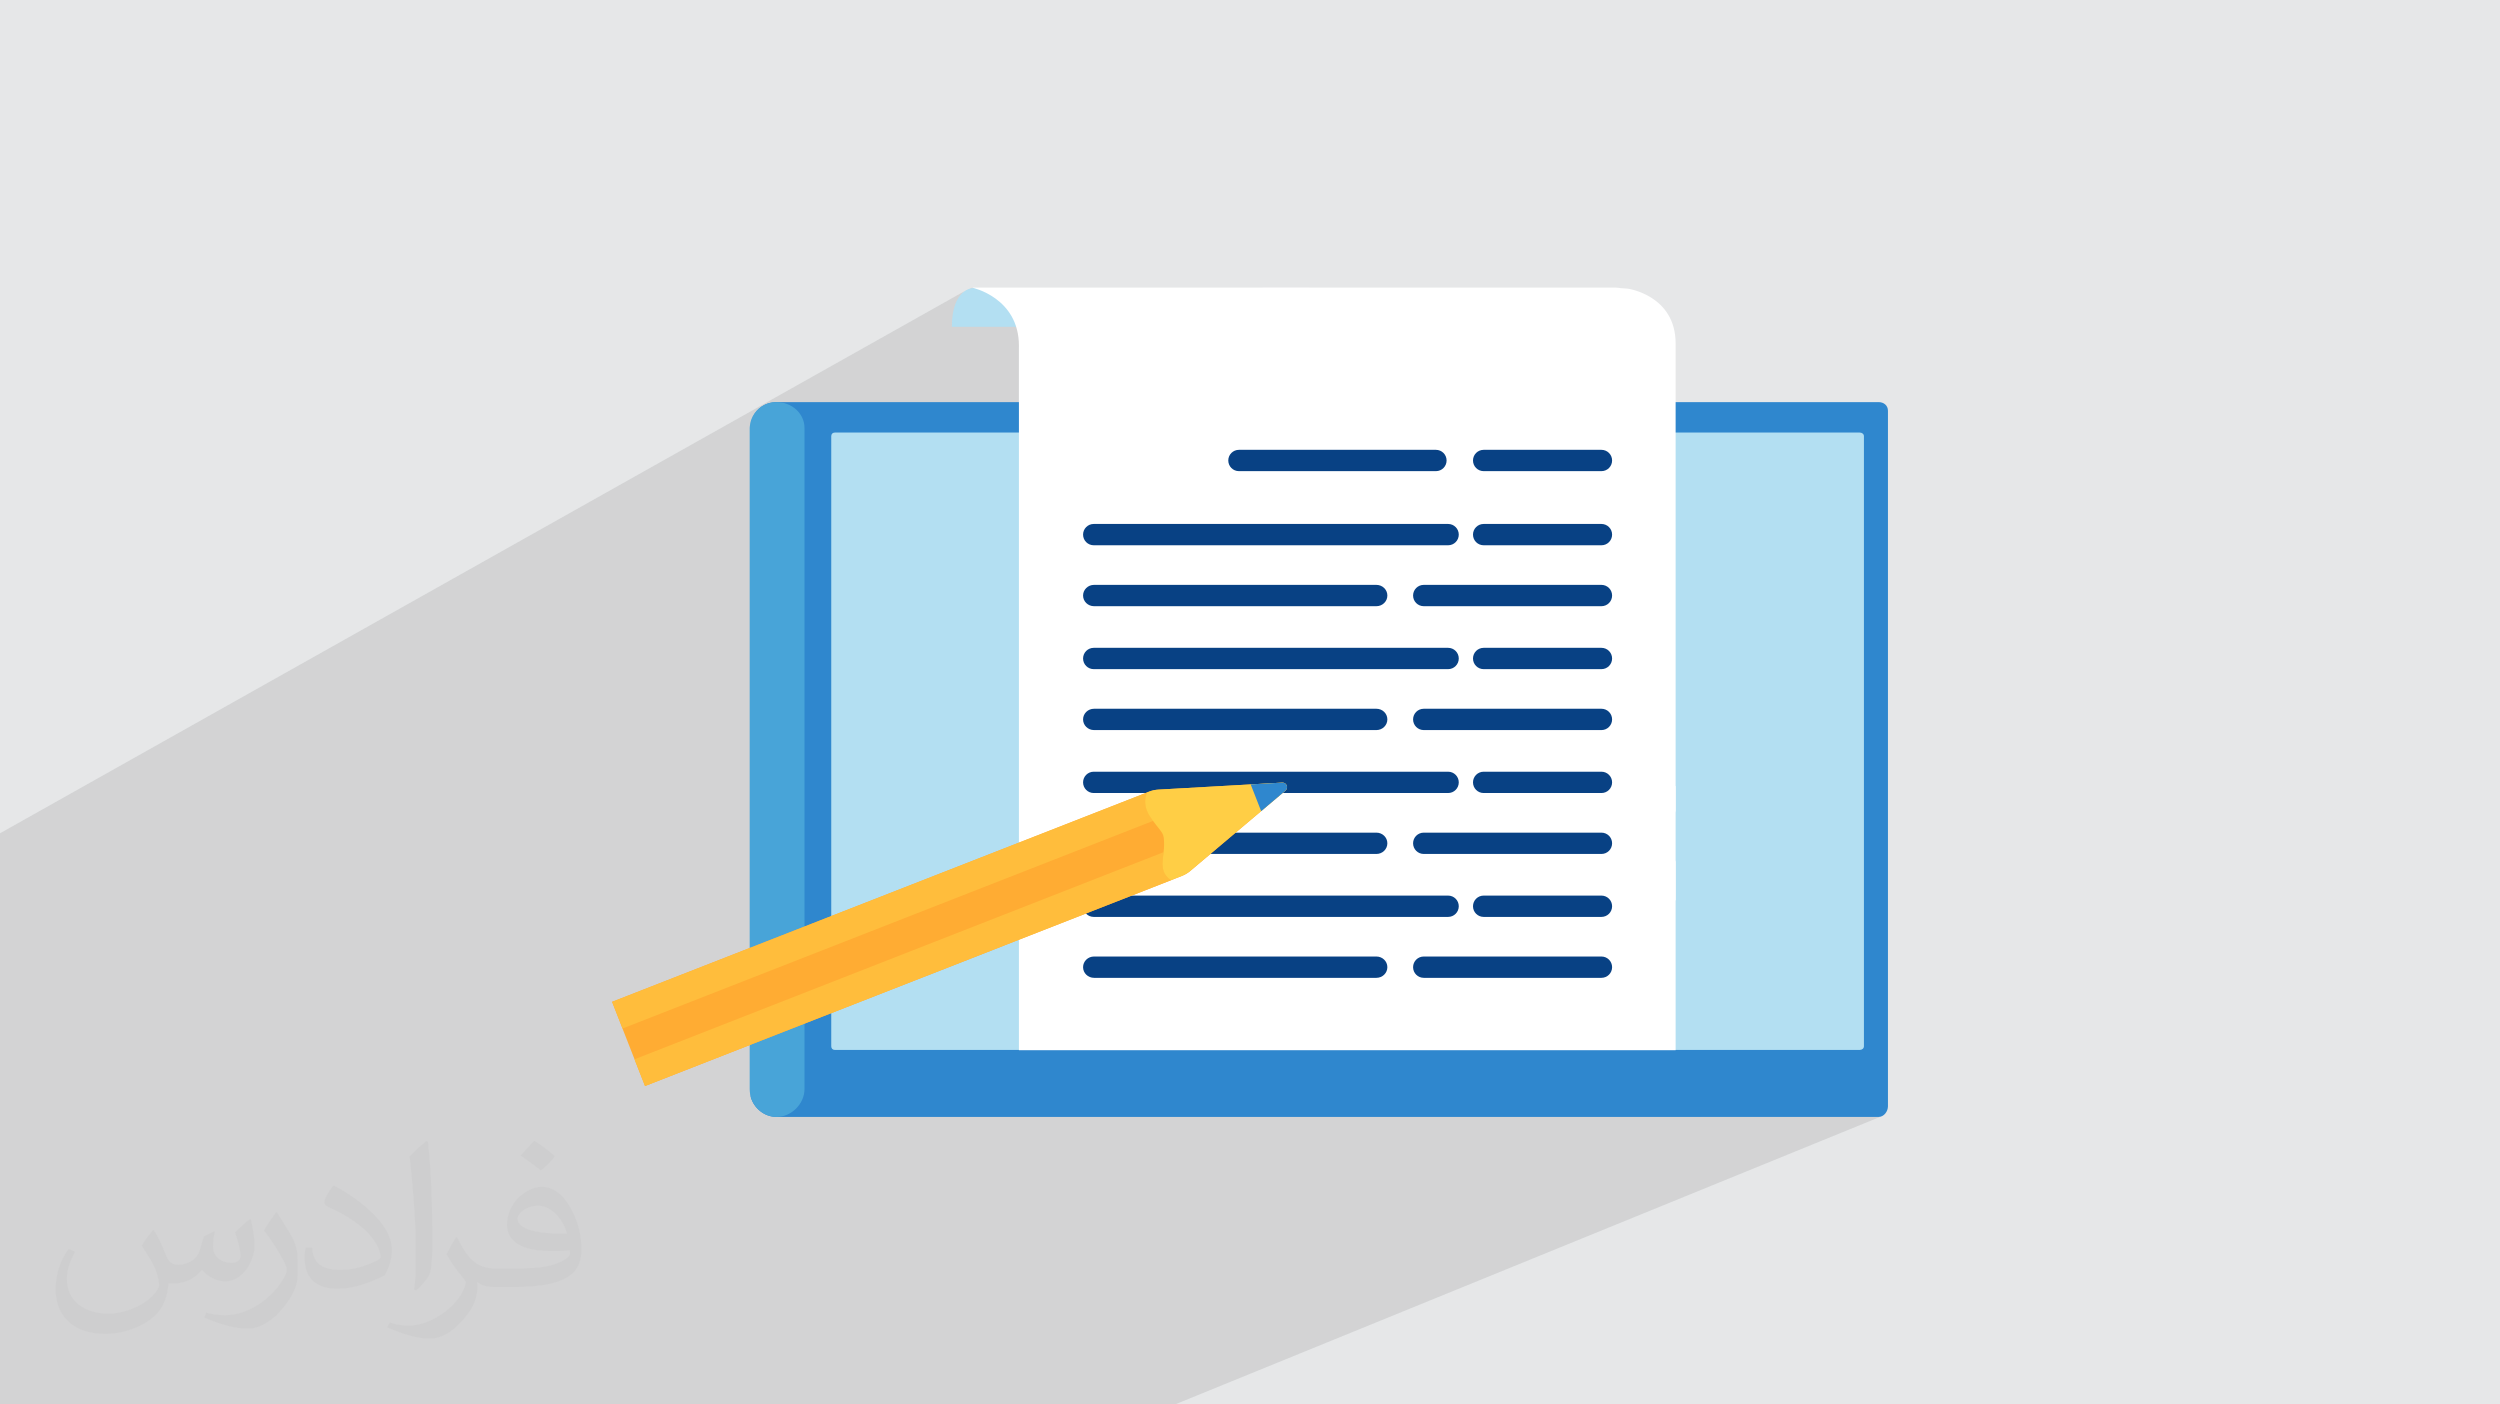 <?xml version="1.0" encoding="UTF-8"?>
<!DOCTYPE svg PUBLIC "-//W3C//DTD SVG 1.1//EN" "http://www.w3.org/Graphics/SVG/1.1/DTD/svg11.dtd">
<!-- Creator: CorelDRAW 2020 (64-Bit) -->
<svg xmlns="http://www.w3.org/2000/svg" xml:space="preserve" width="94.192mm" height="52.917mm" version="1.1" style="shape-rendering:geometricPrecision; text-rendering:geometricPrecision; image-rendering:optimizeQuality; fill-rule:evenodd; clip-rule:evenodd"
viewBox="0 0 9404.92 5283.66"
 xmlns:xlink="http://www.w3.org/1999/xlink"
 xmlns:xodm="http://www.corel.com/coreldraw/odm/2003">
 <defs>
  <style type="text/css">
   <![CDATA[
    .fil0 {fill:#E6E7E8}
    .fil7 {fill:#084184;fill-rule:nonzero}
    .fil3 {fill:#2F87CE;fill-rule:nonzero}
    .fil5 {fill:#48A4D8;fill-rule:nonzero}
    .fil13 {fill:#8B9372;fill-rule:nonzero}
    .fil4 {fill:#B3DFF2;fill-rule:nonzero}
    .fil9 {fill:#D9D69B;fill-rule:nonzero}
    .fil12 {fill:#FE9F53;fill-rule:nonzero}
    .fil8 {fill:#FFAC33;fill-rule:nonzero}
    .fil11 {fill:#FFBD3C;fill-rule:nonzero}
    .fil14 {fill:#FFCE45;fill-rule:nonzero}
    .fil10 {fill:#FFE6A2;fill-rule:nonzero}
    .fil6 {fill:white;fill-rule:nonzero}
    .fil2 {fill:#373435;fill-opacity:0.031}
    .fil1 {fill:#2B2A29;fill-opacity:0.102}
   ]]>
  </style>
 </defs>
 <g id="Layer_x0020_1">
  <polygon class="fil0" points="-0,0 9404.92,0 9404.92,5283.66 -0,5283.66 "/>
  <polygon class="fil1" points="3778.23,5283.66 3171.29,5283.66 2581.9,5283.66 2366.09,5283.66 2313.28,5283.66 2305.24,5283.66 2197.64,5283.66 2019.98,5283.66 1910.8,5283.66 1860.01,5283.66 1747.51,5283.66 1732.34,5283.66 1618.18,5283.66 1610.01,5283.66 1602.43,5283.66 1567.93,5283.66 1455.64,5283.66 1453.5,5283.66 1409.24,5283.66 1406.9,5283.66 1392.93,5283.66 1364.3,5283.66 1359.75,5283.66 1356.81,5283.66 1297.51,5283.66 1248.67,5283.66 1148.39,5283.66 1148.37,5283.66 1029.25,5283.66 982.33,5283.66 943.24,5283.66 875.81,5283.66 732.07,5283.66 728.9,5283.66 721.39,5283.66 685.7,5283.66 625.6,5283.66 605.83,5283.66 605.69,5283.66 602.58,5283.66 577.45,5283.66 557.46,5283.66 543.76,5283.66 519.61,5283.66 511.44,5283.66 504.82,5283.66 498.06,5283.66 497.38,5283.66 487.02,5283.66 453.78,5283.66 392.88,5283.66 370.77,5283.66 369.02,5283.66 326.52,5283.66 307.77,5283.66 249.02,5283.66 248.17,5283.66 247.89,5283.66 247.7,5283.66 247.67,5283.66 247.45,5283.66 247.37,5283.66 242.11,5283.66 242.09,5283.66 241.53,5283.66 241,5283.66 225.83,5283.66 225.45,5283.66 207.93,5283.66 207.58,5283.66 202.44,5283.66 190.07,5283.66 189.75,5283.66 158.99,5283.66 146.1,5283.66 145.78,5283.66 98.56,5283.66 98.28,5283.66 95.74,5283.66 87.97,5283.66 64.56,5283.66 57.97,5283.66 39.43,5283.66 27.82,5283.66 27.3,5283.66 5.27,5283.66 -0,5283.66 -0,5273.43 -0,5271.87 -0,5271.86 -0,5256.01 -0,5249.16 -0,5237.1 -0,5236.53 -0,5233.52 -0,5231.61 -0,5215.85 -0,5213.57 -0,5188.06 -0,5179.94 -0,5179.73 -0,5167.73 -0,5166.02 -0,5164.81 -0,5164.59 -0,5154.17 -0,5139.78 -0,5137.74 -0,5134.13 -0,5133.47 -0,5125.67 -0,5121.71 -0,5119.58 -0,5084.39 -0,5079.16 -0,5079.09 -0,5078.87 -0,5060.4 -0,5060.32 -0,5002.6 -0,5000.8 -0,5000.73 -0,4998.23 -0,4997.56 -0,4982.42 -0,4976.89 -0,4943.16 -0,4934.03 -0,4927.74 -0,4923.84 -0,4903.99 -0,4903.98 -0,4851.67 -0,4849.06 -0,4847.89 -0,4828.71 -0,4807.98 -0,4778.36 -0,4776.95 -0,4770.06 -0,4756.94 -0,4755.1 -0,4751.29 -0,4749.68 -0,4724.15 -0,4719.96 -0,4708.27 -0,4700.1 -0,4526.23 -0,4526.14 -0,4522.2 -0,4522.11 -0,4521.04 -0,4500.83 -0,4450.85 -0,4322.63 -0,4318.23 -0,4130.68 -0,4126.42 -0,4124.7 -0,4120.37 -0,3415.58 -0,3413.62 -0,3364.32 -0,3362.34 -0,3228.9 -0,3189.54 -0,3184.47 -0,3184.32 -0,3139.13 -0,3139.04 -0,3137.24 -0,3134.76 3634.23,1092.11 3627.19,1096.74 3619.91,1102.84 3619.64,1103.13 3657.16,1082.04 3659.14,1082.5 3664.72,1083.99 3673.4,1086.65 3684.66,1090.66 3697.98,1096.16 3712.84,1103.33 3728.73,1112.31 3745.15,1123.26 3761.57,1136.34 3777.46,1151.72 3792.32,1169.54 3805.64,1189.96 3816.9,1213.15 3822.28,1229.36 3967.03,1229.36 3833.14,1303.15 3833.14,1627.29 6996.47,1627.29 6999.48,1627.54 7002.35,1628.24 7004.98,1629.4 7007.31,1630.97 7009.25,1632.93 7010.74,1635.23 7011.68,1637.87 7012.01,1640.81 7012.01,3936.16 7011.68,3939.08 7010.74,3941.72 7009.25,3944.05 7007.31,3946.03 7004.98,3947.62 7002.35,3948.81 6394.57,4201.91 7066.97,4201.91 7074.25,4201 7080.96,4198.42 4419.72,5283.66 4414.72,5283.66 3796.88,5283.66 "/>
  <path class="fil2" d="M578.49 4627.69c17.95,27.21 29.6,53.36 40.96,82.43 8.45,16.91 12.93,48.09 52.57,48.09 11.61,0 28.28,-3.42 43.06,-11.61 16.63,-8.73 29.32,-21.94 35.94,-42l15.85 -53.36 38.57 -19.02 2.64 2.64c-5.27,20.09 -6.59,39.36 -6.59,54.43 0,44.63 38.57,61.56 69.22,61.56 17.95,0 34.09,-8.73 34.09,-25.11 0,-21.13 -8.98,-57.06 -20.62,-89.29 17.95,-17.95 35.94,-35.94 56.53,-50.47l3.17 1.6c8.98,38.04 14,75.56 14,100.66 0,24.57 -10.83,51.79 -19.81,69.49 -18.49,34.87 -51.25,62.62 -90.87,62.62 -30.1,0 -63.65,-15.07 -86.66,-43.06l-1.32 0c-21.66,26.96 -55.22,51.25 -108.86,51.25l-16.63 0c-2.64,35.41 -10.29,60.49 -21.94,82.95 -31.95,62.34 -126.81,106.47 -216.1,106.47 -124.17,0 -186.51,-71.59 -186.51,-166.96 0,-58.91 19.27,-113.6 48.88,-152.42l24.29 10.04c-18.49,35.41 -30.91,68.68 -30.91,101.45 0,89.29 72.66,131.83 156.4,131.83 77.68,0 173.83,-49.41 191.28,-106.72 -6.59,-62.62 -30.1,-91.93 -66.04,-148.99 10.83,-19.02 24.83,-38.04 42.28,-58.38l3.17 0 0 0 0 0 -0.02 -0.09zm1432.13 -336.04c26.15,16.39 51.79,35.66 76.87,57.85 -14,19.81 -31.45,37.79 -53.11,53.64 -25.11,-20.34 -50.19,-37.79 -75.84,-56.27 17.42,-19.55 34.62,-38.29 52.04,-55.22l0 0 0 0 0 0 0 0 0 0 0.03 0zm13.47 244.11c-42.28,0 -76.87,27.75 -76.87,48.34 0,44.13 84.53,57.85 185.72,57.31 -12.68,-51.79 -57.06,-105.68 -108.86,-105.68l0.01 0.03zm-94.86 236.19c54.96,0 103.04,-1.6 139.74,-10.83 40.96,-10.29 75.56,-30.91 75.56,-45.17 0,-3.7 0,-8.19 -1.32,-11.89 -22.98,2.11 -49.41,2.11 -72.38,2.11 -74.49,0 -131.55,-16.91 -154.02,-58.66 -5.55,-11.61 -9.51,-24.57 -9.51,-39.36 0,-40.43 17.42,-79.79 48.09,-107 25.61,-22.45 53.89,-36.44 82.67,-36.44 52.04,0 93.51,41.75 122.57,107.54 15.85,35.94 26.68,77.4 26.68,129.72 0,34.87 -9.51,64.19 -31.17,85.85 -40.43,39.11 -114.92,53.89 -229.04,53.89l-51.79 0 0 0 -13.47 0c-28.28,0 -48.62,-5.02 -64.72,-17.42l-2.64 0c0.79,6.59 1.32,12.93 1.32,19.02 0,25.61 -8.45,58.38 -25.61,84.53 -50.72,75.3 -105.68,108.04 -153.24,108.04 -48.09,0 -107,-18.49 -160.11,-42.54l9.51 -18.49c17.17,7.13 40.96,11.89 73.7,11.89 85.85,0 198.66,-82.43 212.66,-163 -3.17,-6.59 -8.98,-15.32 -17.17,-24.57 -25.11,-29.85 -40.96,-54.68 -55.75,-80.83 12.68,-25.11 24.29,-45.17 35.13,-63.4l4.49 -0.53c36.72,74.77 69.99,117.55 144.23,117.55l11.61 0 0 0 53.89 0 0 0 0 0 0 0 0 0 0 0 0.09 0.01zm-371.98 79c6.34,-34.34 6.87,-72.91 6.87,-108.86l0 -53.36c0,-99.6 -12.68,-244.36 -22.98,-338.68 17.95,-19.27 43.06,-42 62.87,-57.31l5.81 1.6c13.47,118.62 16.63,256 16.63,383.06 0,33.3 -1.32,65.79 -4.49,89.55 -1.85,30.1 -19.27,52.83 -56.53,87.7l-8.19 -3.7zm-382.8 -157.19c1.85,46.77 24.83,83.49 105.15,83.49 49.93,0 92.19,-12.93 138.96,-35.13 8.45,-3.7 12.93,-8.73 12.93,-12.93 0,-29.32 -22.45,-68.15 -60.23,-103.55 -36.72,-33.3 -85.34,-62.62 -130.76,-82.18 -15.6,-6.59 -20.62,-13.47 -20.62,-20.09 0,-13.47 17.95,-41.75 32.77,-62.09l5.02 -0.53c52.04,27.21 110.17,67.64 153.24,112.53 39.11,41.47 63.4,83.49 63.4,129.19 0,33.81 -10.29,65.51 -26.96,95.11 -57.06,28.79 -117.83,50.72 -178.06,50.72 -73.17,0 -123.1,-34.34 -123.1,-114.92 0,-8.73 0,-22.19 3.17,-39.64l25.11 0 0 0 0 0 0 0 0 0 0 0 -0.02 0zm-132.37 -132.9l45.45 73.45c16.63,27.21 32.23,56.81 32.23,103.55l0 59.7c0,48.34 -30.91,100.13 -80.83,151.38 -39.11,34.62 -73.7,49.41 -105.68,49.41 -47.55,0 -101.98,-14.79 -164.85,-41.75l7.13 -18.49c19.81,5.27 42.79,9.77 71.06,9.77 90.36,-0.53 182.8,-66.57 225.08,-147.15 5.02,-9.26 6.87,-17.95 6.87,-24.04 0,-9.26 -5.02,-19.55 -8.98,-28.79 -22.98,-43.31 -48.62,-82.95 -76.87,-119.68 14.79,-23.25 29.6,-45.7 45.7,-67.9l3.7 0.53 0 0 0 0 0 0 0 0 0 0 -0.02 0.01z"/>
  <g id="_2633123467056">
   <path class="fil3" d="M7102.42 1545.33l0 2616.28c0,20.02 -15.41,40.3 -35.45,40.3l-4145.46 0c-45.95,0 -85.97,-33.12 -97.43,-75.49l0 -2523.78c3.81,-36 22.69,-65.02 51.99,-79.65 1.18,-0.62 2.44,-1.15 3.65,-1.68 11.08,-4.97 23.46,-7.96 36.76,-8.53 1.66,-0.07 3.33,-0.12 5.02,-0.12l4145.46 0c20.04,0 35.45,12.64 35.45,32.66z"/>
   <path class="fil4" d="M7012.01 1640.81l0 2295.35c0,8.13 -7.37,13.64 -15.55,13.64l-3855.92 0c-8.18,0 -13.41,-5.51 -13.41,-13.64l0 -2295.35c0,-8.19 5.23,-13.52 13.41,-13.52l3855.92 0c8.18,0 15.55,5.33 15.55,13.52z"/>
   <path class="fil5" d="M3026.53 1610.42l0 2486.14c0,55.93 -49.05,105.35 -104.87,105.35l-0.15 0c-45.95,0 -84.76,-32.43 -96.98,-74.8 -1.99,-6.67 -3.31,-13.94 -3.85,-21.05 -0.24,-2.55 -0.42,-6.87 -0.42,-9.51l0 -2486.14c0,-2.64 0.18,-3.46 0.42,-6.03 2.75,-36.33 24.64,-66.42 55.59,-81.4 1.18,-0.62 2.35,-1.15 3.56,-1.68 11.26,-4.93 23.65,-7.91 36.72,-8.53 1.63,-0.07 3.28,-0.12 4.96,-0.12l0.15 0c55.83,0 104.87,41.8 104.87,97.75z"/>
   <path class="fil4" d="M3658.9 1083.91c0,0 -77.97,2.01 -77.97,145.45l386.11 0c0,0 -160.37,-157.53 -308.13,-145.45z"/>
   <path class="fil6" d="M6123.35 1085.92l-0.15 0c-5.62,0 -14.49,-1.79 -26.25,-1.92 -6.07,-0.8 -12.22,-1.99 -18.52,-2.02 -119.45,-0.55 -2421.26,0.06 -2421.26,0.06 0,0 175.97,36.95 175.97,218.86l0 2650.01 2470.51 0 0 -2658.6c0,-181.32 -179.12,-206.4 -180.3,-206.4z"/>
   <path class="fil7" d="M6064.68 1732.33c0,22.15 -17.96,40.11 -40.11,40.11l-443.11 0c-22.17,0 -40.11,-17.96 -40.11,-40.11 0,-22.15 17.94,-40.11 40.11,-40.11l443.11 0c22.15,0 40.11,17.96 40.11,40.11z"/>
   <path class="fil7" d="M5442.03 1732.33c0,22.15 -17.96,40.11 -40.12,40.11l-741.06 0c-22.17,0 -40.11,-17.96 -40.11,-40.11 0,-22.15 17.94,-40.11 40.11,-40.11l741.06 0c22.16,0 40.12,17.96 40.12,40.11z"/>
   <path class="fil7" d="M5219.2 2240.38c0,22.15 -18.44,40.12 -41.17,40.12l-1062.39 0c-22.73,0 -41.16,-17.97 -41.16,-40.12 0,-22.16 18.43,-40.11 41.16,-40.11l1062.39 0c22.73,0 41.17,17.95 41.17,40.11z"/>
   <path class="fil7" d="M6064.68 2011.19c0,22.15 -17.96,40.1 -40.11,40.1l-443.11 0c-22.17,0 -40.11,-17.95 -40.11,-40.1 0,-22.16 17.94,-40.11 40.11,-40.11l443.11 0c22.15,0 40.11,17.95 40.11,40.11z"/>
   <path class="fil7" d="M5487.86 2011.19c0,22.15 -17.95,40.1 -40.11,40.1l-1333.16 0c-22.17,0 -40.11,-17.95 -40.11,-40.1 0,-22.16 17.94,-40.11 40.11,-40.11l1333.16 0c22.16,0 40.11,17.95 40.11,40.11z"/>
   <path class="fil7" d="M6064.68 2240.38c0,22.15 -17.96,40.12 -40.11,40.12l-668.49 0c-22.17,0 -40.12,-17.97 -40.12,-40.12 0,-22.16 17.95,-40.11 40.12,-40.11l668.49 0c22.15,0 40.11,17.95 40.11,40.11z"/>
   <path class="fil7" d="M5219.2 2706.41c0,22.15 -18.44,40.12 -41.17,40.12l-1062.39 0c-22.73,0 -41.16,-17.97 -41.16,-40.12 0,-22.16 18.43,-40.11 41.16,-40.11l1062.39 0c22.73,0 41.17,17.95 41.17,40.11z"/>
   <path class="fil7" d="M6064.68 2477.21c0,22.17 -17.96,40.11 -40.11,40.11l-443.11 0c-22.17,0 -40.11,-17.94 -40.11,-40.11 0,-22.15 17.94,-40.1 40.11,-40.1l443.11 0c22.15,0 40.11,17.95 40.11,40.1z"/>
   <path class="fil7" d="M5487.86 2477.21c0,22.17 -17.95,40.11 -40.11,40.11l-1333.16 0c-22.17,0 -40.11,-17.94 -40.11,-40.11 0,-22.15 17.94,-40.1 40.11,-40.1l1333.16 0c22.16,0 40.11,17.95 40.11,40.1z"/>
   <path class="fil7" d="M6064.68 2706.41c0,22.15 -17.96,40.12 -40.11,40.12l-668.49 0c-22.17,0 -40.12,-17.97 -40.12,-40.12 0,-22.16 17.95,-40.11 40.12,-40.11l668.49 0c22.15,0 40.11,17.95 40.11,40.11z"/>
   <path class="fil7" d="M5219.17 3172.46c0,22.15 -18.41,40.1 -41.14,40.1l-1062.39 0c-22.73,0 -41.16,-17.95 -41.16,-40.1 0,-22.16 18.43,-40.11 41.16,-40.11l1062.39 0c22.73,0 41.14,17.95 41.14,40.11z"/>
   <path class="fil7" d="M6064.68 2943.24c0,22.16 -17.96,40.11 -40.11,40.11l-443.11 0c-22.17,0 -40.11,-17.95 -40.11,-40.11 0,-22.15 17.94,-40.12 40.11,-40.12l443.11 0c22.15,0 40.11,17.97 40.11,40.12z"/>
   <path class="fil7" d="M5487.86 2943.24c0,22.16 -17.95,40.11 -40.11,40.11l-1333.16 0c-22.17,0 -40.11,-17.95 -40.11,-40.11 0,-22.15 17.94,-40.12 40.11,-40.12l1333.16 0c22.16,0 40.11,17.97 40.11,40.12z"/>
   <path class="fil7" d="M6064.68 3172.46c0,22.15 -17.96,40.1 -40.11,40.1l-668.49 0c-22.17,0 -40.12,-17.95 -40.12,-40.1 0,-22.16 17.95,-40.11 40.12,-40.11l668.49 0c22.15,0 40.11,17.95 40.11,40.11z"/>
   <path class="fil7" d="M5219.2 3638.47c0,22.16 -18.44,40.11 -41.17,40.11l-1062.39 0c-22.73,0 -41.16,-17.95 -41.16,-40.11 0,-22.16 18.43,-40.1 41.16,-40.1l1062.39 0c22.73,0 41.17,17.94 41.17,40.1z"/>
   <path class="fil7" d="M6064.68 3409.27c0,22.16 -17.96,40.12 -40.11,40.12l-443.11 0c-22.17,0 -40.11,-17.96 -40.11,-40.12 0,-22.15 17.94,-40.11 40.11,-40.11l443.11 0c22.15,0 40.11,17.96 40.11,40.11z"/>
   <path class="fil7" d="M5487.86 3409.27c0,22.16 -17.95,40.12 -40.11,40.12l-1333.16 0c-22.17,0 -40.11,-17.96 -40.11,-40.12 0,-22.15 17.94,-40.11 40.11,-40.11l1333.16 0c22.16,0 40.11,17.96 40.11,40.11z"/>
   <path class="fil7" d="M6064.68 3638.47c0,22.16 -17.96,40.11 -40.11,40.11l-668.49 0c-22.17,0 -40.12,-17.95 -40.12,-40.11 0,-22.16 17.95,-40.1 40.12,-40.1l668.49 0c22.15,0 40.11,17.94 40.11,40.1z"/>
   <path class="fil6" d="M6245.93 3692.1l-128.21 0c-17.84,-46.91 -23.64,-97.3 -14.74,-146.4 25.2,-139.22 156.27,-191.31 200.66,-309.39l0 148.79c-33.95,55.12 -67.42,100.83 -73.11,176.61 -3.39,45.37 1.79,91.42 15.4,130.38zm57.71 -635.44c-18.49,-64.15 -46.3,-110.12 -33.54,-116.91 1.03,-0.55 2.22,-0.81 3.55,-0.81 7.11,0 18.11,7.56 29.98,19.28l0 98.44z"/>
   <g>
    <path class="fil8" d="M2426.48 4085.65l-123.97 -316.78 2020.8 -790.8c0.38,-0.15 0.74,-0.29 1.14,-0.42 10.65,-4.05 21.86,-6.41 33.23,-7.1l347.38 -19.63 50.39 -2.84 68.49 -3.88c7.38,-0.41 14.14,3.92 16.84,10.75 2.72,6.84 0.77,14.65 -4.86,19.35l-52.78 44.58 -38.69 32.66 -266.47 224.91c-8.9,7.5 -18.86,13.54 -29.58,17.93 -0.56,0.25 -1.16,0.49 -1.72,0.71l-2020.21 790.54 0 0.01z"/>
    <polygon class="fil9" points="3380.8,3346.89 3380.8,3346.81 4086.8,3070.53 4086.8,3070.62 "/>
    <path class="fil10" d="M4086.8 3070.62l0 -0.09 229.54 -89.82c0,0.03 -0.03,0.07 -0.04,0.1l-229.5 89.81z"/>
    <path class="fil11" d="M2342.2 3869.07l-39.29 -100.39 426.34 -166.84 377.68 -147.79 236.63 -92.61 7.67 -3 29.57 -11.56 706 -276.27 229.5 -89.81c-8.79,20.51 -14.76,54.58 12.72,93.95 3.3,4.76 6.57,9.11 9.48,13.11l-1996.3 781.21z"/>
    <path class="fil9" d="M3777.32 3557.2c-0.08,-0.01 -0.18,-0.04 -0.26,-0.05l285.86 -111.87c-0.06,0.1 -0.12,0.17 -0.18,0.26l-285.42 111.66z"/>
    <polygon class="fil10" points="4298.38,3353.34 4298.3,3353.17 4409.01,3309.87 4449.34,3294.57 4406.15,3311.18 "/>
    <path class="fil12" d="M4180.15 3399.59c-0.04,-0.03 -0.09,-0.08 -0.13,-0.13l118.28 -46.29 0.08 0.17 -118.23 46.25z"/>
    <path class="fil13" d="M3473.32 3676.16c-0.02,-0.03 -0.05,-0.08 -0.06,-0.12l303.8 -118.89c0.08,0.01 0.18,0.04 0.26,0.05l-304 118.96zm589.42 -230.62c0.06,-0.09 0.12,-0.16 0.18,-0.26l117.1 -45.82c0.04,0.05 0.09,0.1 0.13,0.13l-117.41 45.95z"/>
    <path class="fil11" d="M2426.76 4085.53l-31.67 -80.09 -8.01 -20.48 1990.18 -779.07c-4.15,39.53 -12.01,77.17 28.54,105.18l3.22 -1.22 -110.7 43.31 -118.28 46.29 -117.1 45.82 -285.86 111.87 -303.8 118.89 -439.71 172.05 -366.55 143.44 -240.25 94z"/>
    <path class="fil14" d="M4840.12 2954.98c2.72,6.83 0.78,14.64 -4.84,19.35l-52.79 44.57 -38.7 32.65 -266.46 224.92c-8.9,7.5 -18.86,13.53 -29.58,17.94l0.01 0.03 -42.77 16.71c-40.58,-28.01 -32.42,-65.59 -27.76,-104.96 1.11,-9.44 2.04,-18.97 2.05,-28.52 0.02,-46.76 -5.17,-39.7 -41.7,-89.62 -2.93,-3.99 -6.07,-8.37 -9.39,-13.16 -27.53,-39.43 -21.56,-73.48 -12.74,-94.02l8.32 -3.26 0.02 0.03c10.63,-4.05 21.83,-6.41 33.22,-7.1l347.38 -19.62 50.35 -2.85 68.52 -3.88c7.39,-0.41 14.15,3.92 16.84,10.75l0 0.02z"/>
    <path class="fil3" d="M4840.78 2954.96c2.72,6.84 0.77,14.65 -4.86,19.35l-52.78 44.58 -38.69 32.66 -39.39 -100.64 50.39 -2.84 68.49 -3.88c7.38,-0.41 14.14,3.92 16.84,10.75l0 0.01z"/>
   </g>
  </g>
 </g>
</svg>
